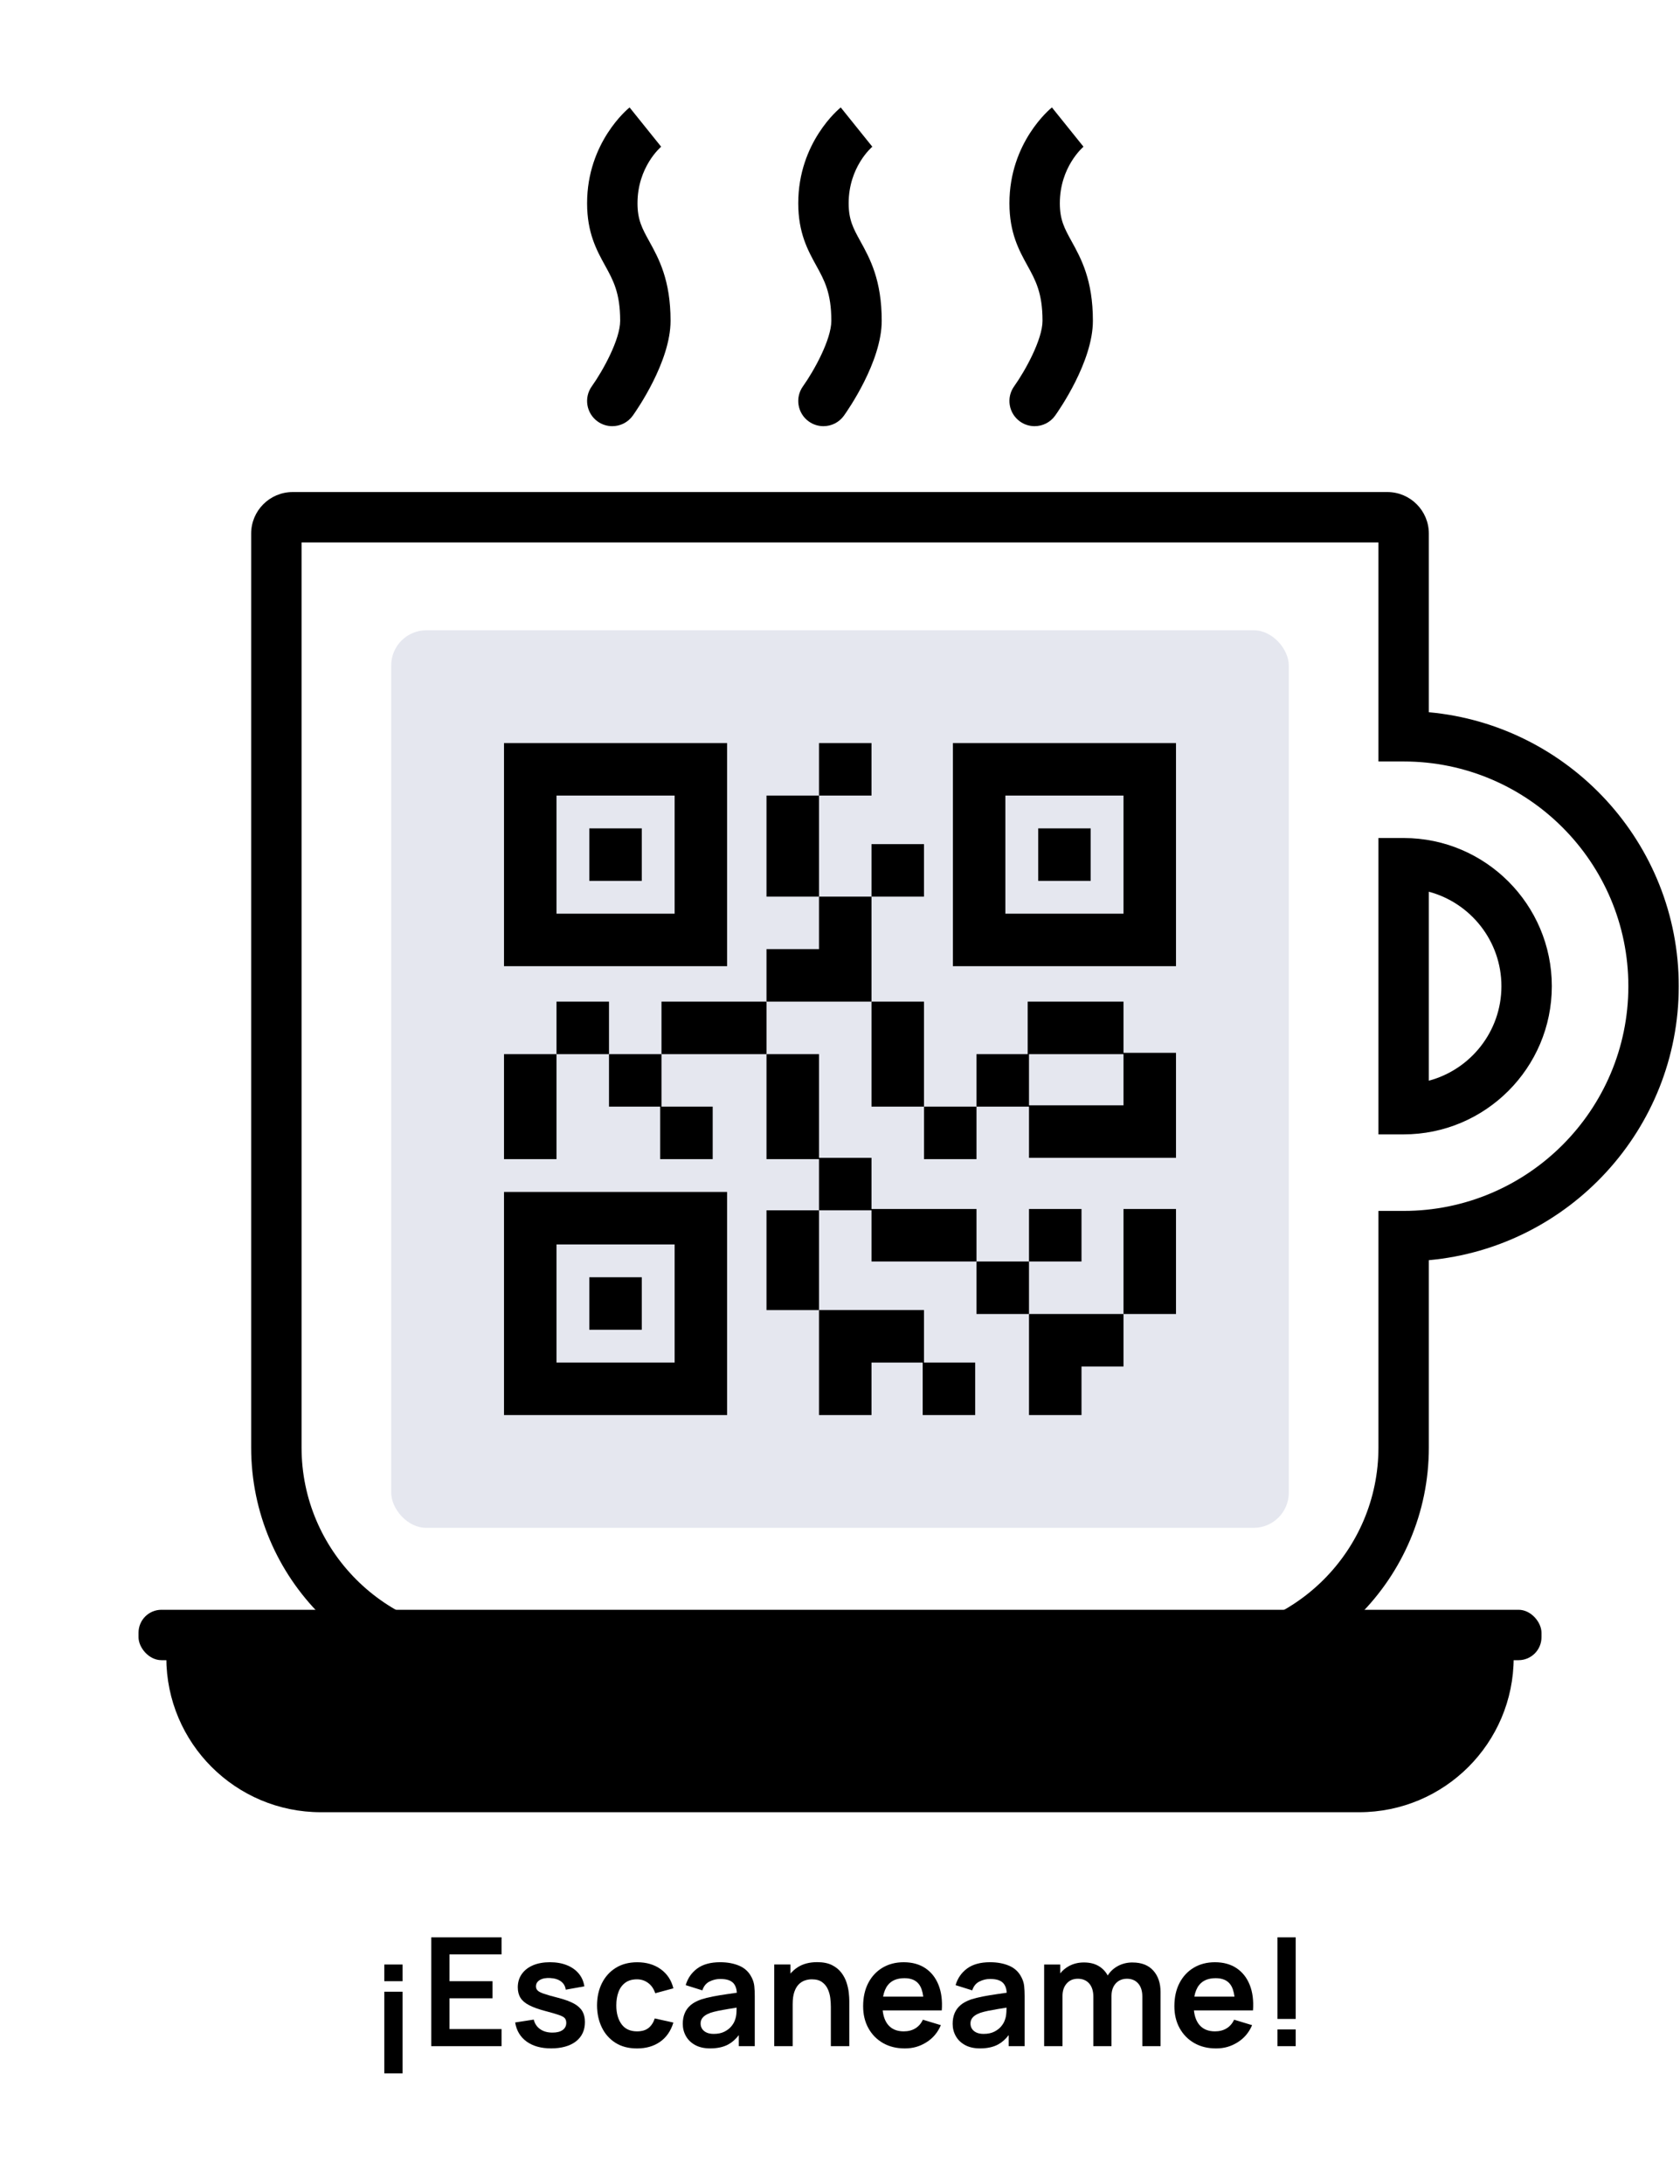 <svg xmlns="http://www.w3.org/2000/svg" id="TEXTO" viewBox="0 0 1000 1300">
<rect x="232.86" y="375.16" width="534.28" height="534.28" rx="20.95" ry="20.95" fill="#e5e7ef"/>
<rect x="82.46" y="958.2" width="835.09" height="30" rx="13.65" ry="13.65"/>
<path d="M809,1078.7H191c-50.81,0-92-41.19-92-92h0s802,0,802,0h0c0,50.81-41.19,92-92,92Z"/>
<path d="M709.27,1002.88H290.73c-77.87,0-141.23-63.36-141.23-141.23V317.59c0-13.62,11.08-24.71,24.71-24.71H825.79c13.63,0,24.71,11.08,24.71,24.71v106.36c83.29,7.6,148.76,77.83,148.76,163.08s-65.46,155.48-148.76,163.08v111.55c0,77.88-63.36,141.23-141.23,141.23ZM179.5,322.88V861.65c0,61.33,49.9,111.23,111.23,111.23h418.54c61.33,0,111.23-49.9,111.23-111.23v-140.87h15c73.75,0,133.76-60,133.76-133.76s-60-133.76-133.76-133.76h-15v-130.39H179.5Z"/>
<path d="M835.5,675.23h-15v-176.41h15c48.64,0,88.2,39.57,88.2,88.2s-39.57,88.2-88.2,88.2Zm15-144.45v112.49c24.85-6.63,43.2-29.34,43.2-56.24s-18.36-49.61-43.2-56.24Z"/>
<g>
<path d="M364.45,253.68c-3.03,0-6.08-.91-8.73-2.81-6.73-4.83-8.28-14.2-3.45-20.93,6.52-9.14,16.88-27.82,16.88-38.99,0-16.59-4.15-24.11-8.95-32.82-5.03-9.13-10.74-19.49-10.74-37.14,0-36.3,24.26-56.21,25.29-57.04l18.79,23.38,.13-.11c-.58,.49-14.21,12.23-14.21,33.77,0,9.94,2.79,15,7.01,22.66,5.65,10.24,12.67,22.99,12.67,47.3s-20.19,53.25-22.49,56.47c-2.93,4.09-7.53,6.26-12.2,6.26Z"/>
<path d="M490.14,253.68c-3.03,0-6.08-.91-8.73-2.81-6.73-4.83-8.28-14.2-3.45-20.93,6.52-9.14,16.88-27.82,16.88-38.99,0-16.59-4.15-24.11-8.95-32.82-5.03-9.13-10.74-19.49-10.74-37.14,0-36.3,24.26-56.21,25.29-57.04l18.79,23.38,.13-.11c-.58,.49-14.21,12.23-14.21,33.77,0,9.94,2.79,15,7.01,22.66,5.65,10.24,12.67,22.99,12.67,47.3s-20.19,53.25-22.49,56.47c-2.93,4.09-7.53,6.26-12.2,6.26Z"/>
<path d="M615.84,253.68c-3.03,0-6.08-.91-8.73-2.81-6.73-4.83-8.28-14.2-3.45-20.93,6.52-9.14,16.88-27.82,16.88-38.99,0-16.59-4.15-24.11-8.95-32.82-5.03-9.13-10.74-19.49-10.74-37.14,0-36.3,24.26-56.21,25.29-57.04l18.79,23.38,.13-.11c-.58,.49-14.21,12.23-14.21,33.77,0,9.94,2.79,15,7.01,22.66,5.65,10.24,12.67,22.99,12.67,47.3s-20.19,53.25-22.49,56.47c-2.93,4.09-7.53,6.26-12.2,6.26Z"/>
</g>
<g>
<rect x="228.75" y="1169.35" width="10.85" height="9.94"/>
<rect x="228.75" y="1185.55" width="10.85" height="48.6"/>
<polygon points="256.69 1217.95 298.54 1217.95 298.54 1207.78 267.54 1207.78 267.54 1189.46 293.14 1189.46 293.14 1179.29 267.54 1179.29 267.54 1163.32 298.54 1163.32 298.54 1153.15 256.69 1153.15 256.69 1217.95"/>
<path d="M341.58,1192.59c-2.33-1.27-5.42-2.41-9.29-3.4-3.78-.96-6.62-1.77-8.53-2.43-1.91-.66-3.17-1.32-3.8-1.98-.63-.66-.94-1.46-.94-2.38,0-1.65,.78-2.93,2.34-3.85,1.56-.92,3.61-1.3,6.17-1.15,2.67,.15,4.81,.83,6.41,2.03,1.6,1.2,2.54,2.83,2.81,4.9l11.07-1.98c-.42-2.91-1.53-5.45-3.33-7.61-1.8-2.16-4.16-3.83-7.09-5-2.92-1.17-6.28-1.75-10.06-1.75s-7.23,.61-10.08,1.82c-2.85,1.22-5.07,2.95-6.66,5.2-1.59,2.25-2.39,4.89-2.39,7.92,0,2.43,.52,4.5,1.58,6.21,1.05,1.71,2.77,3.19,5.17,4.43,2.4,1.25,5.64,2.41,9.72,3.49,3.66,.96,6.37,1.75,8.15,2.38,1.77,.63,2.92,1.28,3.44,1.96,.52,.67,.79,1.57,.79,2.68,0,1.8-.71,3.22-2.14,4.25-1.43,1.04-3.44,1.55-6.05,1.55-2.97,0-5.43-.69-7.38-2.07-1.95-1.38-3.21-3.27-3.78-5.67l-11.07,1.71c.81,4.89,3.09,8.68,6.84,11.38,3.75,2.7,8.62,4.05,14.62,4.05s11.18-1.39,14.74-4.18c3.55-2.79,5.33-6.63,5.33-11.52,0-2.52-.52-4.66-1.55-6.43-1.04-1.77-2.72-3.29-5.04-4.57Z"/>
<path d="M372.2,1180.17c1.83-1.33,4.15-2,6.97-2,2.49,0,4.71,.73,6.66,2.18,1.95,1.46,3.34,3.49,4.19,6.1l10.8-2.92c-1.17-4.8-3.67-8.59-7.49-11.36-3.83-2.78-8.5-4.16-14.02-4.16-4.92,0-9.17,1.1-12.73,3.31-3.57,2.21-6.32,5.24-8.26,9.09-1.94,3.86-2.92,8.27-2.95,13.25,.03,4.89,.98,9.27,2.86,13.14,1.87,3.87,4.58,6.92,8.12,9.16,3.54,2.24,7.81,3.35,12.82,3.35,5.43,0,10.02-1.33,13.77-3.98,3.75-2.65,6.37-6.46,7.88-11.41l-11.07-2.47c-.84,2.49-2.09,4.39-3.76,5.71s-3.94,1.98-6.82,1.98c-4.08,0-7.15-1.42-9.22-4.27-2.07-2.85-3.1-6.58-3.1-11.21,0-2.97,.43-5.62,1.3-7.96,.87-2.34,2.22-4.18,4.05-5.51Z"/>
<path d="M447.4,1177.04c-1.59-3.21-4.03-5.52-7.31-6.93-3.29-1.41-7.09-2.12-11.41-2.12-5.73,0-10.28,1.25-13.66,3.74s-5.66,5.79-6.86,9.9l9.9,3.11c.81-2.49,2.23-4.25,4.27-5.26s4.15-1.53,6.35-1.53c3.63,0,6.21,.79,7.74,2.38,1.27,1.32,2,3.26,2.19,5.81-1.95,.29-3.87,.57-5.72,.83-3.08,.44-5.93,.91-8.55,1.42-2.63,.51-4.91,1.08-6.86,1.71-2.58,.87-4.68,1.99-6.3,3.35-1.62,1.37-2.82,2.99-3.6,4.86-.78,1.88-1.17,3.98-1.17,6.32,0,2.67,.62,5.12,1.87,7.33,1.24,2.22,3.08,4,5.51,5.33,2.43,1.33,5.4,2,8.91,2,4.38,0,8.03-.82,10.96-2.45,2.25-1.26,4.28-3.08,6.1-5.45v6.55h9.5v-29.83c0-2.1-.09-4.04-.27-5.83-.18-1.79-.71-3.53-1.57-5.24Zm-9.02,20.81c-.08,1.79-.4,3.37-.97,4.75-.36,1.11-1.06,2.29-2.09,3.55-1.04,1.26-2.42,2.33-4.16,3.2-1.74,.87-3.84,1.3-6.3,1.3-1.71,0-3.14-.27-4.3-.81-1.16-.54-2.03-1.27-2.63-2.18-.6-.92-.9-1.97-.9-3.17,0-1.05,.23-1.96,.7-2.75,.46-.78,1.13-1.47,2-2.07,.87-.6,1.94-1.12,3.2-1.58,1.29-.42,2.77-.8,4.45-1.15s3.69-.71,6.03-1.1c1.49-.25,3.19-.52,5.06-.82-.02,.83-.05,1.76-.09,2.82Z"/>
<path d="M503.96,1180.28c-.66-2.1-1.68-4.08-3.06-5.94-1.38-1.86-3.24-3.39-5.58-4.59-2.34-1.2-5.31-1.8-8.91-1.8-4.56,0-8.4,1-11.52,2.99-1.68,1.07-3.13,2.35-4.37,3.81v-5.41h-9.67v48.6h10.98v-24.97c0-2.97,.33-5.41,.99-7.31,.66-1.91,1.54-3.41,2.63-4.5,1.09-1.09,2.32-1.87,3.67-2.32,1.35-.45,2.71-.67,4.1-.67,2.58,0,4.63,.56,6.14,1.67,1.51,1.11,2.66,2.53,3.42,4.25,.76,1.73,1.25,3.52,1.46,5.38,.21,1.86,.31,3.56,.31,5.08v23.4h10.98v-27.13c0-1.17-.1-2.69-.29-4.57-.2-1.88-.62-3.86-1.28-5.96Z"/>
<path d="M550.78,1171.53c-3.53-2.35-7.81-3.53-12.85-3.53-4.77,0-8.97,1.08-12.6,3.24-3.63,2.16-6.47,5.2-8.5,9.11-2.04,3.92-3.06,8.53-3.06,13.84,0,4.92,1.04,9.27,3.13,13.05,2.08,3.78,4.99,6.74,8.71,8.87,3.72,2.13,8.04,3.19,12.96,3.19s8.96-1.21,12.85-3.64,6.76-5.83,8.62-10.21l-10.71-3.24c-1.05,2.25-2.54,3.97-4.48,5.15-1.94,1.19-4.24,1.78-6.91,1.78-4.14,0-7.29-1.35-9.45-4.05-1.69-2.12-2.71-4.93-3.08-8.42h35.17c.42-5.82-.23-10.87-1.94-15.17-1.71-4.29-4.33-7.61-7.85-9.97Zm-25.12,16.94c.5-2.81,1.43-5.1,2.82-6.86,2.16-2.74,5.46-4.12,9.9-4.12,3.93,0,6.81,1.21,8.64,3.65,1.3,1.72,2.13,4.18,2.53,7.33h-23.89Z"/>
<path d="M608.04,1177.04c-1.59-3.21-4.03-5.52-7.31-6.93s-7.09-2.12-11.41-2.12c-5.73,0-10.28,1.25-13.66,3.74s-5.66,5.79-6.86,9.9l9.9,3.11c.81-2.49,2.23-4.25,4.28-5.26,2.04-1.02,4.15-1.53,6.34-1.53,3.63,0,6.21,.79,7.74,2.38,1.27,1.32,2,3.26,2.19,5.81-1.95,.29-3.87,.57-5.72,.83-3.08,.44-5.92,.91-8.55,1.42-2.62,.51-4.91,1.08-6.86,1.71-2.58,.87-4.68,1.99-6.3,3.35-1.62,1.37-2.82,2.99-3.6,4.86-.78,1.88-1.17,3.98-1.17,6.32,0,2.67,.62,5.12,1.87,7.33,1.24,2.22,3.08,4,5.51,5.33,2.43,1.33,5.4,2,8.91,2,4.38,0,8.03-.82,10.96-2.45,2.25-1.26,4.28-3.08,6.1-5.45v6.55h9.5v-29.83c0-2.1-.09-4.04-.27-5.83s-.71-3.53-1.58-5.24Zm-9.02,20.81c-.08,1.79-.4,3.37-.97,4.75-.36,1.11-1.06,2.29-2.09,3.55s-2.42,2.33-4.16,3.2-3.84,1.3-6.3,1.3c-1.71,0-3.14-.27-4.3-.81-1.16-.54-2.03-1.27-2.63-2.18-.6-.92-.9-1.97-.9-3.17,0-1.05,.23-1.96,.7-2.75,.46-.78,1.13-1.47,2-2.07,.87-.6,1.94-1.12,3.2-1.58,1.29-.42,2.77-.8,4.46-1.15,1.68-.34,3.69-.71,6.03-1.1,1.49-.25,3.2-.52,5.07-.82-.02,.83-.05,1.76-.09,2.82Z"/>
<path d="M674.15,1168.13c-3.24,0-6.18,.72-8.82,2.16-2.49,1.36-4.47,3.23-5.99,5.59-1.2-2.25-2.89-4.06-5.06-5.43-2.45-1.54-5.48-2.32-9.11-2.32-3.3,0-6.28,.73-8.93,2.18-2.04,1.12-3.76,2.56-5.15,4.32v-5.28h-9.58v48.6h10.93v-29.92c0-3.03,.83-5.49,2.5-7.38,1.67-1.89,3.88-2.83,6.64-2.83s5.1,.94,6.75,2.83c1.65,1.89,2.47,4.53,2.47,7.92v29.38h10.8v-29.92c0-2.13,.41-3.97,1.21-5.51,.81-1.54,1.91-2.71,3.29-3.51s2.94-1.19,4.68-1.19c2.82,0,5.05,.94,6.71,2.81,1.65,1.88,2.47,4.48,2.47,7.81v29.52h10.84v-32.26c0-5.25-1.43-9.49-4.3-12.71-2.87-3.22-6.98-4.84-12.35-4.84Z"/>
<path d="M736.04,1171.53c-3.53-2.35-7.81-3.53-12.85-3.53-4.77,0-8.97,1.08-12.6,3.24s-6.46,5.2-8.5,9.11c-2.04,3.92-3.06,8.53-3.06,13.84,0,4.92,1.04,9.27,3.13,13.05,2.08,3.78,4.99,6.74,8.71,8.87s8.04,3.19,12.96,3.19,8.96-1.21,12.85-3.64,6.76-5.83,8.62-10.21l-10.71-3.24c-1.05,2.25-2.54,3.97-4.48,5.15-1.94,1.19-4.24,1.78-6.91,1.78-4.14,0-7.29-1.35-9.45-4.05-1.69-2.12-2.71-4.93-3.08-8.42h35.16c.42-5.82-.23-10.87-1.94-15.17-1.71-4.29-4.33-7.61-7.85-9.97Zm-25.12,16.94c.5-2.81,1.43-5.1,2.82-6.86,2.16-2.74,5.46-4.12,9.9-4.12,3.93,0,6.81,1.21,8.64,3.65,1.3,1.72,2.13,4.18,2.53,7.33h-23.89Z"/>
<rect x="760.41" y="1153.15" width="10.84" height="48.6"/>
<rect x="760.41" y="1208" width="10.84" height="9.95"/>
</g>
<g>
<path d="M432.81,442.3h-132.81v132.81h132.81v-132.81Zm-31.25,101.56h-70.31v-70.31h70.31v70.31Z"/>
<rect x="350.78" y="493.08" width="31.25" height="31.25"/>
<path d="M700,442.3h-132.81v132.81h132.81v-132.81Zm-31.25,101.56h-70.31v-70.31h70.31v70.31Z"/>
<rect x="617.97" y="493.08" width="31.25" height="31.25"/>
<path d="M432.81,709.49h-132.81v132.81h132.81v-132.81Zm-31.25,101.56h-70.31v-70.31h70.31v70.31Z"/>
<rect x="350.78" y="760.27" width="31.25" height="31.25"/>
<rect x="331.25" y="596.21" width="31.25" height="31.25"/>
<polygon points="392.97 658.71 392.97 689.96 424.22 689.96 424.22 658.71 393.75 658.71 393.75 627.46 362.5 627.46 362.5 658.71 392.97 658.71"/>
<rect x="518.75" y="502.46" width="31.25" height="31.25"/>
<rect x="456.25" y="473.55" width="31.25" height="60.16"/>
<rect x="487.5" y="442.3" width="31.25" height="31.25"/>
<polygon points="518.75 533.71 487.5 533.71 487.5 564.96 456.25 564.96 456.25 596.21 518.75 596.21 518.75 533.71"/>
<polygon points="487.5 689.96 487.5 720.43 518.75 720.43 518.75 750.89 581.25 750.89 581.25 719.64 518.75 719.64 518.75 689.18 487.5 689.18 487.5 627.46 456.25 627.46 456.25 689.96 487.5 689.96"/>
<rect x="518.75" y="596.21" width="31.25" height="62.5"/>
<path d="M612.5,689.18h87.5v-62.5h-31.25v-30.47h-57.03v31.25h-30.47v31.25h31.25v30.47Zm0-61.72h56.25v30.47h-56.25v-30.47Z"/>
<rect x="668.75" y="719.64" width="31.25" height="62.5"/>
<rect x="550" y="658.71" width="31.25" height="31.25"/>
<rect x="581.25" y="750.89" width="31.25" height="31.25"/>
<rect x="612.5" y="719.64" width="31.25" height="31.25"/>
<polygon points="643.75 842.3 643.75 813.39 668.75 813.39 668.75 782.14 612.5 782.14 612.5 842.3 643.75 842.3"/>
<rect x="456.25" y="720.43" width="31.25" height="59.38"/>
<polygon points="518.75 842.3 518.75 811.05 549.22 811.05 549.22 842.3 580.47 842.3 580.47 811.05 550 811.05 550 779.8 487.5 779.8 487.5 842.3 518.75 842.3"/>
<rect x="393.75" y="596.21" width="62.5" height="31.25"/>
<rect x="300" y="627.46" width="31.25" height="62.5"/>
</g>
</svg>